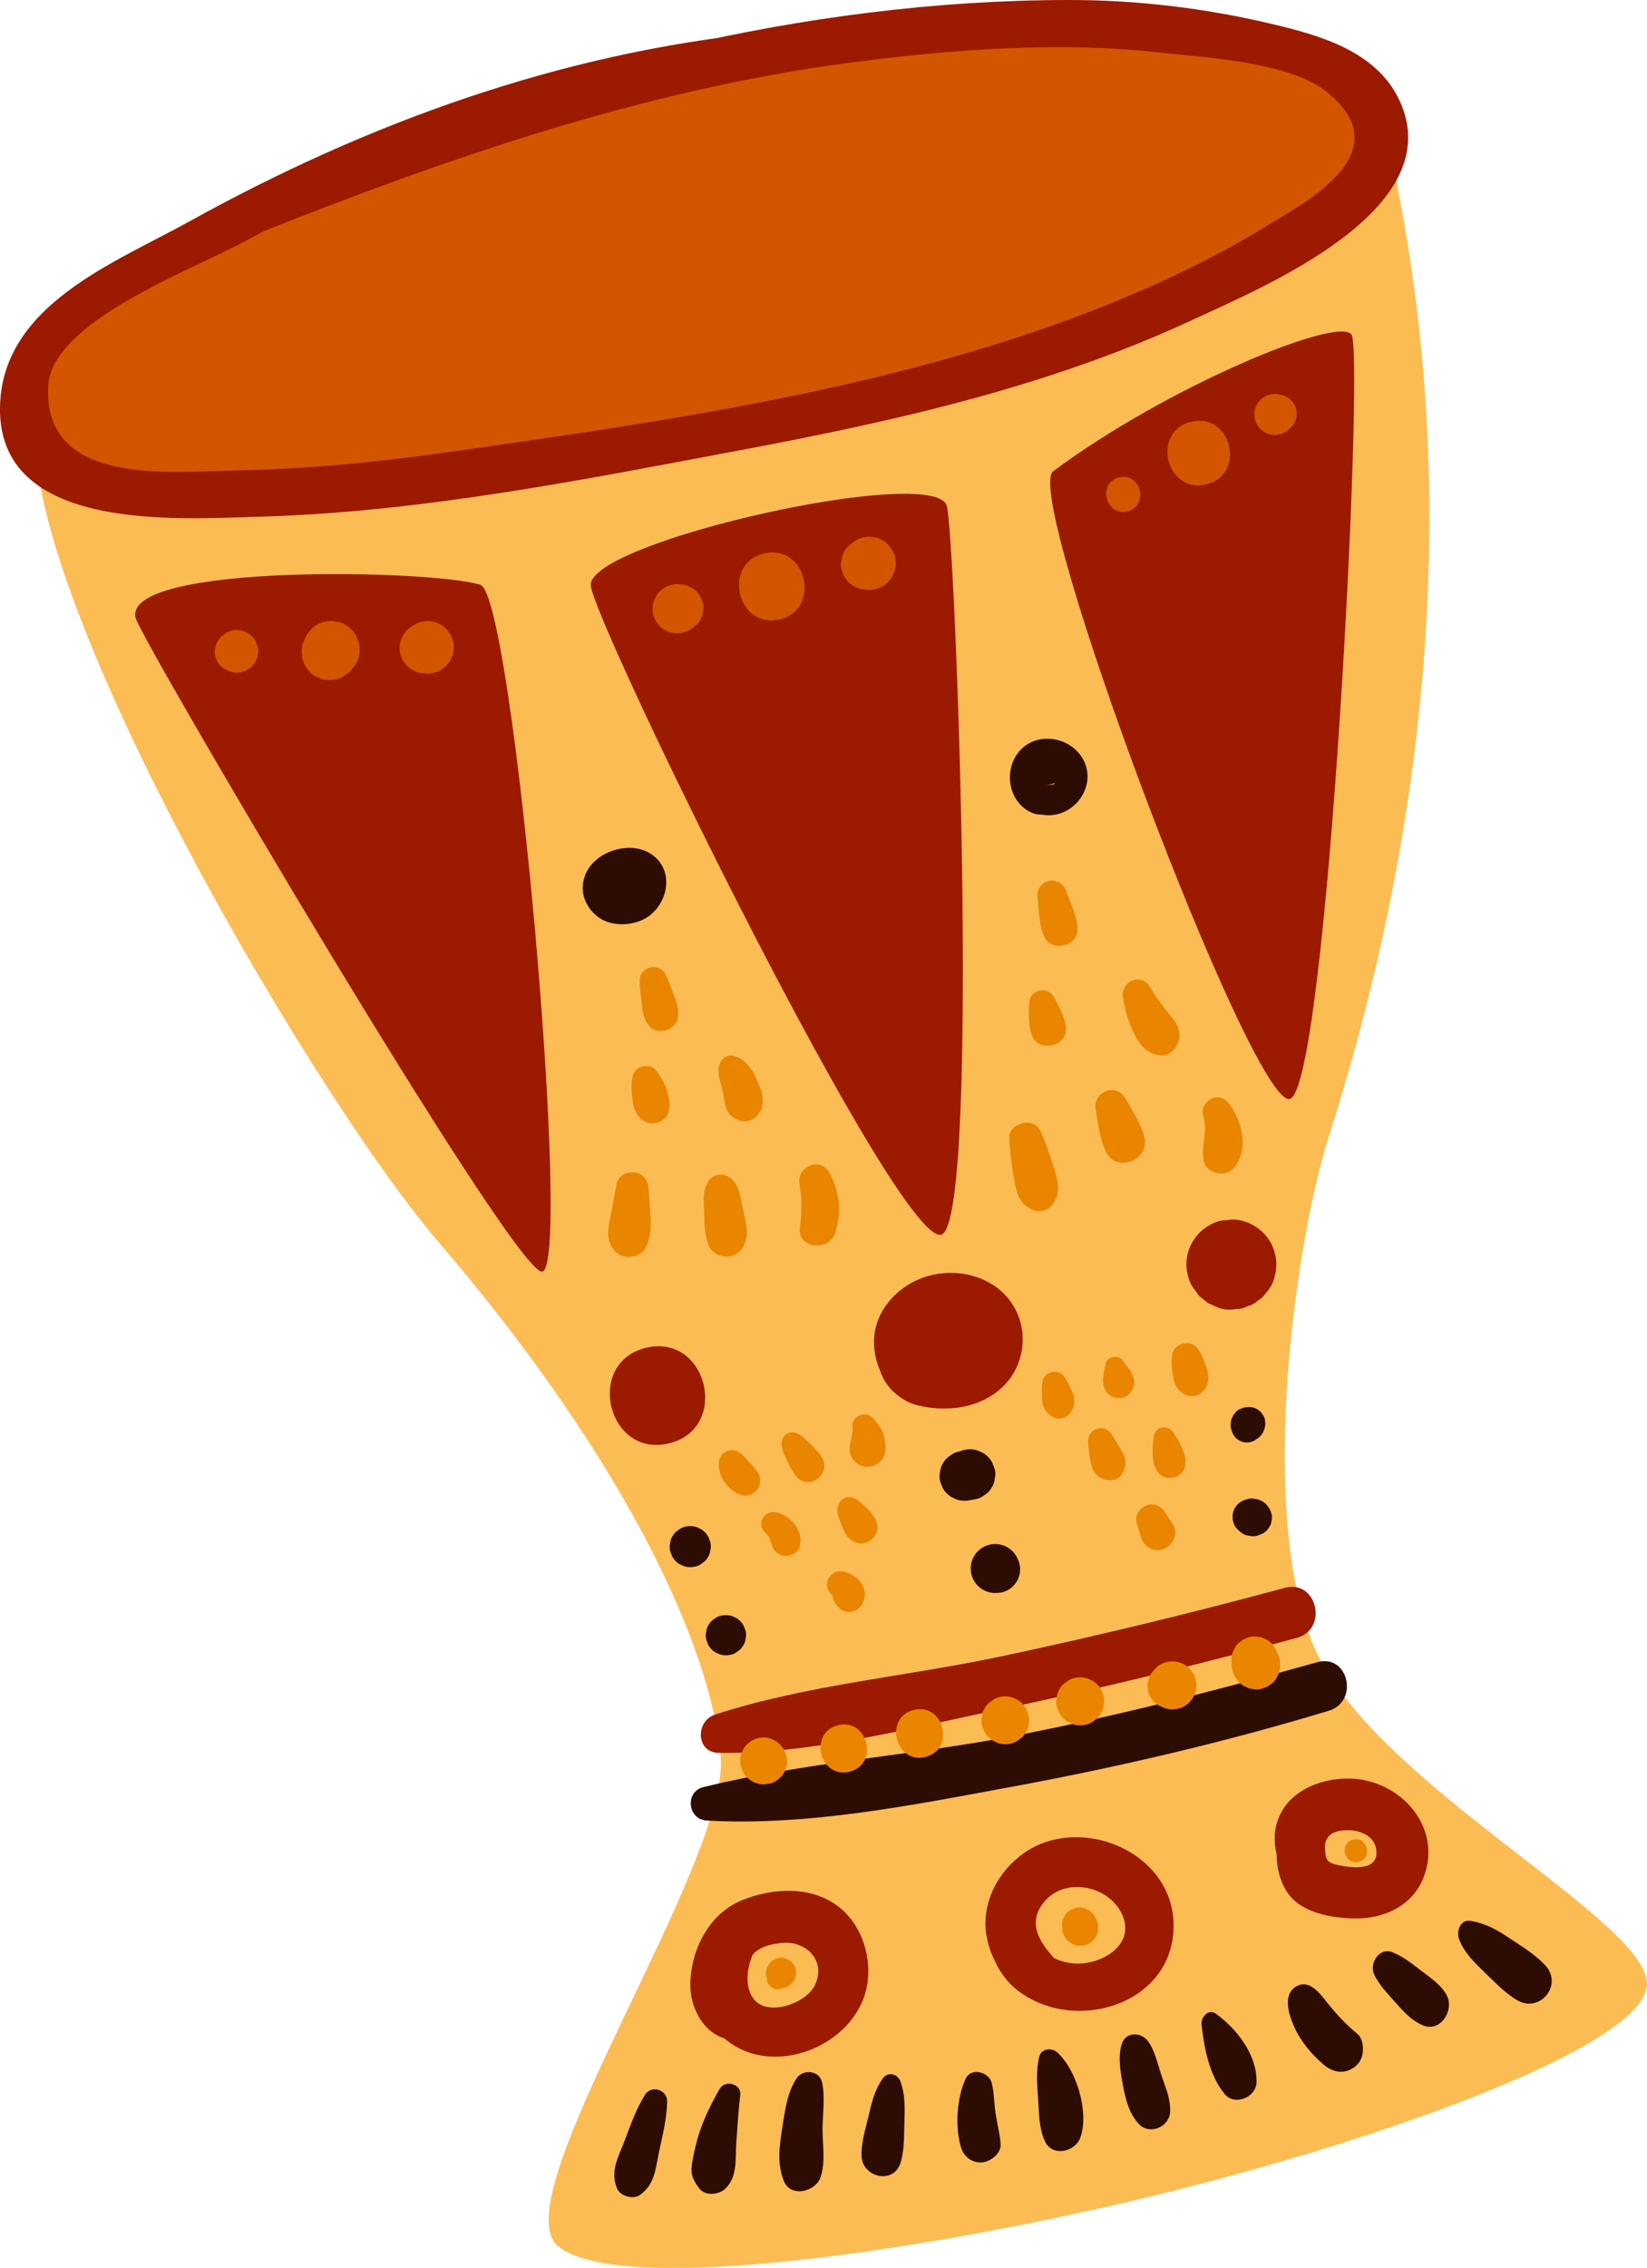 <?xml version="1.0" encoding="UTF-8"?> <svg xmlns="http://www.w3.org/2000/svg" id="Layer_2" data-name="Layer 2" viewBox="0 0 474.03 652.43"> <defs> <style> .cls-1 { fill: #fcbc54; } .cls-2 { fill: #d35500; } .cls-3 { fill: #9b1a00; } .cls-4 { fill: #2d0c03; } .cls-5 { fill: #ea8500; } </style> </defs> <g id="_Layer_" data-name="&amp;lt;Layer&amp;gt;"> <g> <path class="cls-1" d="M11.49,113.73C19.05,91.25,395.5,15.38,399.29,38.5c3.79,23.12,33.38,131.47-16.9,288.63-9.1,28.44-20.69,105.47-4.63,145.57,16.07,40.1,99.13,80.69,96.2,98.98-2.94,18.29-81.95,45.87-148.24,61.49-66.29,15.61-148.62,26.87-165.15,12.96-16.52-13.91,49.48-110.33,46.87-140.76-2.61-30.43-26.18-83.89-81.25-148.11C88.06,312.79-2.88,156.44,11.49,113.73Z"></path> <path class="cls-2" d="M7.63,127.25C-5.86,81.19,87.2,48.67,187.46,22.11c119.4-31.63,209.06-16.79,215.42,16.71,6.36,33.5-112.66,67.25-191.54,84.22-78.88,16.97-194.9,34.27-203.7,4.21Z"></path> <path class="cls-3" d="M219.96,9.33c-58.61,5.88-114.29,26.02-165.47,54.38C32.84,75.71,.48,87.8,0,117.17c-.59,35.95,50.91,32.15,74.37,31.49,46.88-1.3,93.51-10.66,139.47-19.29,44.07-8.27,88.32-18.27,129.18-37.25,20.39-9.47,74.23-31.65,59.86-63.03-6.61-14.44-23.14-18.98-37.21-22.29C346.6,2.31,327.14-.02,307.55,0c-38.24,.03-76.53,5.04-113.72,13.72-42.86,10.01-87.75,22.37-126.5,43.71-6.76,3.72-1.18,12.96,5.62,10.25,55.33-22.06,112.35-41.86,171.7-49.65,29.28-3.84,60.03-6.19,89.47-2.89,13.11,1.47,37,2.63,47.81,11.35,21.54,17.38-6.51,31.84-16.61,38.06-8.39,5.17-17.07,9.83-25.96,14.08-64.46,30.76-140.28,41.54-210.42,51.46-20.25,2.87-40.62,4.87-61.07,5.25-19.24,.36-55.45,4.59-54.01-24.26,.93-18.69,41.83-33.55,56.83-41.77,47.92-26.27,99.37-36.33,150.98-52.74,4.67-1.49,2.97-7.71-1.71-7.24h0Z"></path> <path class="cls-3" d="M39.03,177.76c-3.74-15.8,85.53-13.89,99.25-9.52,9.49,3.02,26.82,199.2,17.56,197.58-9.26-1.61-115.39-182.05-116.81-188.06Z"></path> <path class="cls-3" d="M303.12,135.59c32.35-24.15,82.03-44.78,85.85-39.34,3.82,5.44-6.95,217.34-17.76,219.9-10.81,2.56-77.21-173.75-68.09-180.56Z"></path> <path class="cls-3" d="M170.03,168.34c-.44-12.58,98.37-34.69,102.42-22.96,2.54,7.38,9.72,201.98-1.16,209.63-10.88,7.65-100.91-176.72-101.26-186.67Z"></path> <path class="cls-5" d="M177.47,340.52c-.47,2.59-.94,5.17-1.42,7.76-.54,2.93-1.62,6.07-.61,8.97,.76,2.19,2.2,3.91,4.62,4.27,2.12,.32,4.75-.54,5.8-2.59,2.5-4.85,1.06-11.53,.83-16.86-.1-2.34-1.51-4.42-3.94-4.79-2.1-.32-4.86,.89-5.29,3.23h0Z"></path> <path class="cls-5" d="M203.27,340.9c-1.07,2.55-.65,5.66-.6,8.38,.07,3.28,.12,6.13,1.38,9.22,.94,2.29,4.1,3.36,6.36,2.83,2.66-.63,4.01-2.84,4.42-5.37,.44-2.78-.45-5.57-1.04-8.28-.54-2.51-.85-5.49-2.39-7.6-2.32-3.18-6.57-2.88-8.13,.84h0Z"></path> <path class="cls-5" d="M230.12,340.64c.75,4.08,.64,8.43,.11,12.53-.77,6,8.24,6.99,10.08,1.69,2.08-5.97,1.38-12.01-1.6-17.52-2.55-4.72-9.52-1.76-8.59,3.3h0Z"></path> <path class="cls-5" d="M290.45,327.58c.23,3.78,.69,7.43,1.34,11.16,.73,4.22,1.34,7.7,5.72,9.47,1.53,.62,3.87,.06,4.96-1.17,3.16-3.58,2.12-6.9,.87-11.03-1.09-3.62-2.32-7.09-3.8-10.57-1.84-4.32-9.38-2.53-9.09,2.15h0Z"></path> <path class="cls-5" d="M315.36,319.18c.7,4.02,1.17,8.66,3.04,12.32,3.09,6.04,12.44,2.26,11-4.23-.88-3.95-3.55-7.88-5.55-11.36-2.64-4.6-9.37-1.79-8.49,3.26h0Z"></path> <path class="cls-5" d="M346.28,320.82c1.43,4.48-.55,8.4,.09,12.86,.54,3.78,6.01,5.25,8.52,2.53,4.68-5.05,2.75-13.22-.88-18.37-1.2-1.7-3.08-2.69-5.15-1.86-1.8,.72-3.22,2.82-2.58,4.83h0Z"></path> <path class="cls-5" d="M182.19,309.37c-.7,2.53-.4,5.26-.04,7.82,.47,3.26,2.94,6.73,6.71,5.84,6.99-1.65,2.97-11.74-.16-15.2-1.93-2.13-5.74-1.23-6.51,1.54h0Z"></path> <path class="cls-5" d="M207.06,306.19c-.88,2.55,.38,5.18,.94,7.67,.68,3.05,.46,6.35,3.68,8.03,1.95,1.01,4.26,.94,5.92-.62,3.37-3.17,1.7-7.52,.03-11.11-1.44-3.1-3.46-5.95-7.02-6.5-1.58-.24-3.07,1.15-3.54,2.52h0Z"></path> <path class="cls-5" d="M184.13,281.93c-.06,2.13,.32,4.29,.54,6.41,.28,2.63,.39,4.56,2.11,6.72,2.2,2.77,7.5,1.51,8.23-1.95,.57-2.71-.2-4.48-1.13-6.96-.75-1.99-1.38-4.1-2.39-5.97-1.83-3.4-7.25-2.13-7.37,1.74h0Z"></path> <path class="cls-5" d="M296.21,288.45c-.1,3.16-.32,6.91,.98,9.81,2.04,4.54,9.83,2.7,9.62-2.28-.14-3.17-2.01-6.43-3.52-9.21-1.77-3.27-6.96-2.04-7.08,1.67h0Z"></path> <path class="cls-5" d="M323.2,286.9c.53,3.31,1.34,6.34,2.73,9.41,1.7,3.74,3.57,6.75,7.95,7.29,3.03,.37,5.24-2.49,5.55-5.16,.41-3.58-2.26-5.74-4.23-8.34-1.51-1.98-2.97-4.03-4.22-6.19-2.44-4.24-8.52-1.63-7.78,2.99h0Z"></path> <path class="cls-5" d="M298.6,258.46c.45,3.57,.41,7.82,1.97,11.08,2.14,4.49,9.67,2.71,9.57-2.26-.07-3.62-2.01-7.39-3.2-10.78-1.84-5.21-9.03-3.53-8.33,1.97h0Z"></path> <path class="cls-4" d="M203.38,523.73c29.02,1.65,59.31-4.44,87.73-9.69,30.78-5.69,61.38-12.82,91.35-21.9,8.77-2.66,5.64-16.46-3.3-13.96-29.04,8.13-58.14,15.61-87.78,21.29-29.41,5.63-59.91,7.51-88.94,14.65-5.36,1.32-4.56,9.3,.94,9.61h0Z"></path> <path class="cls-4" d="M185.64,602.64c-2.57,4.16-4.13,8.63-5.86,13.19-1.81,4.77-4.23,8.7-2.2,13.71,.91,2.25,4.61,3.29,6.58,1.92,4.4-3.07,4.48-7.63,5.56-12.6,1.03-4.77,2.18-9.39,2.29-14.29,.07-3.41-4.54-4.88-6.36-1.93h0Z"></path> <path class="cls-4" d="M207.17,600.88c-2.48,4.26-4.79,8.99-6.22,13.72-.71,2.35-1.22,4.77-1.67,7.19-.62,3.37-.1,4.97,1.92,7.71,1.71,2.32,5.62,1.94,7.5,.18,3.67-3.45,2.88-8.56,3.21-13.23,.32-4.61,.61-9.17,1.15-13.77,.37-3.21-4.35-4.43-5.89-1.79h0Z"></path> <path class="cls-4" d="M229.24,597.94c-2.69,4.07-3.34,9.4-4.08,14.15-.82,5.26-1.57,10.3,.44,15.33,1.96,4.9,9.12,3.16,10.57-1.09,1.48-4.34,.55-9.29,.58-13.82,.02-4.43,.76-9.02-.12-13.38-.72-3.56-5.53-4.02-7.39-1.2h0Z"></path> <path class="cls-4" d="M254.04,597.98c-2.22,3.15-3.12,6.69-3.97,10.4-.86,3.77-2.22,7.9-2.11,11.78,.17,6.31,9.36,8.44,11.28,1.9,1.11-3.8,.94-8.01,1.07-11.96,.12-3.86,.21-7.64-1.15-11.3-.84-2.27-3.61-2.94-5.11-.83h0Z"></path> <path class="cls-4" d="M277.94,598c-2.59,5.54-3.09,13.76-1.38,19.67,.8,2.75,3.27,4.71,6.2,4.38,2.54-.29,5.51-2.6,5.23-5.5-.29-3.03-1.08-5.93-1.5-8.94-.39-2.8-.35-5.65-1.06-8.4-.8-3.12-5.9-4.61-7.48-1.21h0Z"></path> <path class="cls-4" d="M299.1,591.7c-.92,3.8-.63,7.84-.34,11.72,.31,4.25,.19,8.66,1.98,12.56,2.12,4.62,8.68,3.13,10.2-1.05,2.59-7.15-1.03-19.39-6.61-24.47-1.61-1.46-4.64-1.19-5.22,1.23h0Z"></path> <path class="cls-4" d="M322.84,588.08c-1.13,3.65-.36,7.95,.33,11.64,.75,4.07,1.69,8.07,4.52,11.22,3.08,3.43,8.92,.99,9.1-3.45,.15-3.71-1.33-6.95-2.5-10.4-1.09-3.19-1.84-7.06-3.82-9.8-1.99-2.76-6.47-2.93-7.62,.78h0Z"></path> <path class="cls-4" d="M345.84,582.39c.69,6.74,2.22,14.63,6.63,20.01,2.93,3.57,9.15,.92,9.19-3.48,.07-7.88-5.58-15.13-11.63-19.56-2.21-1.62-4.41,.89-4.2,3.03h0Z"></path> <path class="cls-4" d="M373.25,571.36c-4.25,2.35-2.32,8.14-.82,11.56,1.91,4.34,5.01,8.03,8.6,11.08,2.25,1.91,5.14,2.72,7.89,1.23,1.56-.85,2.68-2.1,3.12-3.83,.52-2.08,.29-4.95-1.52-6.43-3.22-2.64-6.04-5.7-8.62-8.96-1.92-2.42-5-6.66-8.64-4.64h0Z"></path> <path class="cls-4" d="M395.56,568.14c1.43,2.95,3.79,5.34,5.94,7.78,2.41,2.73,4.63,5.26,8.03,6.72,5.05,2.16,9.04-4.31,6.92-8.51-1.57-3.11-4.86-5.23-7.57-7.32-2.58-2-5.01-3.91-8.05-5.16-3.9-1.6-6.85,3.25-5.28,6.49h0Z"></path> <path class="cls-4" d="M419.97,557.93c1.53,3.89,4.3,6.56,7.26,9.41,2.95,2.84,6.03,6.14,9.6,8.16,6.37,3.62,13.01-4.4,8.06-9.95-2.87-3.21-7-5.67-10.57-8.06-3.61-2.41-6.76-4.18-11.08-4.89-3.05-.5-4.14,3.14-3.28,5.32h0Z"></path> <path class="cls-3" d="M274.47,375.43c-5.52-3.01-11.47-3.08-16.16,1.66-5.53,5.59-7.85,14.54-2.93,21.28,4.23,5.79,11.7,7.2,18.51,6.76,8.52-.55,16.58-5.21,19.44-13.65,2.76-8.15-.17-17.05-7.45-21.78-5.52-3.59-12.58-4.41-18.86-2.59-8.25,2.4-15.3,9.66-15.47,18.62-.17,8.95,6.39,19.64,16.54,18.84,5.19-.41,9.67-2.04,12.55-6.7,2.69-4.35,2.72-9.72,.37-14.22-.19-.38-.39-.75-.62-1.11-3.23-4.68-3.07-4.08,.46,1.8,.68,3.11-.3,6.83-2.67,9.05-.99,.98-2.17,1.61-3.54,1.89,1.26-.26,1.21-.3-.16-.12-1.35,.08-1.43,.12-.22,.13-1.42-.02-2.71-.42-3.9-1.2-5.63-3.57-5.92-13.57,.9-15.76-2.6,.83,2.43,.21-.58,.18-.71,.02-1.41,.02-2.12,.01,1.85,.48,2.13,.51,.83,.09,1.84,1.14,3.69,2.28,5.53,3.42,1.69,3.58,2.15,4.41,1.39,2.51-.19-.5-.34-1.01-.46-1.53,.16,.76,.14,1.5-.06,2.25,.31-.98,.28-.91-.09,.19-.96,.91-1.92,1.83-2.89,2.74,.21-.13,.42-.26,.62-.38-1.27,.3-2.54,.6-3.82,.9,.27,0,.54,.02,.81,.03,6.92,.23,10.5-9.78,4.04-13.3h0Z"></path> <path class="cls-3" d="M366.76,367.67s.01-.07,.02-.11c.67-2.23,.75-4.49,.22-6.76-.54-2.27-1.62-4.25-3.22-5.95-1.57-1.63-3.43-2.78-5.59-3.45-1.66-.58-3.34-.71-5.03-.39-1.76,.02-3.42,.49-4.97,1.41-1.99,1.1-3.59,2.62-4.79,4.55-1.19,1.94-1.83,4.05-1.92,6.32-.07,2.37,.46,4.6,1.58,6.69,.02,.03,.05,.07,.07,.1,.66,.9,1.32,1.8,1.97,2.7,.85,.69,1.71,1.38,2.56,2.07,1,.45,2,.91,3,1.36,1.66,.58,3.33,.7,5.02,.38,1.18,.04,2.29-.23,3.33-.79,1.13-.27,2.12-.81,2.96-1.6,.99-.55,1.79-1.31,2.39-2.27,1.16-1.21,1.96-2.64,2.4-4.28h0Z"></path> <path class="cls-3" d="M192.49,415.24c17.7-4.19,11.22-31.71-6.51-27.51-17.7,4.19-11.22,31.71,6.51,27.51h0Z"></path> <path class="cls-2" d="M224.38,178.18c12.2-2.89,7.73-21.85-4.48-18.96-12.2,2.89-7.73,21.85,4.48,18.96h0Z"></path> <path class="cls-2" d="M198.31,181.36c.22-.15,.44-.31,.65-.46,.47-.35,.95-.69,1.42-1.04,.67-.6,1.15-1.31,1.45-2.14,.31-.51,.48-1.06,.5-1.66,.23-.88,.22-1.78-.03-2.67-.22-.57-.43-1.13-.65-1.7-.35-.47-.69-.95-1.04-1.42-.6-.67-1.31-1.15-2.14-1.45-.77-.43-1.62-.65-2.52-.65-.26-.04-.53-.08-.79-.12-1.3-.04-2.52,.25-3.66,.87-1.09,.6-1.96,1.43-2.62,2.49-.25,.55-.5,1.1-.75,1.65-.37,1.22-.41,2.46-.12,3.7,.19,.96,.6,1.8,1.22,2.51,.48,.79,1.13,1.42,1.95,1.88,1.06,.65,2.22,1,3.46,1.05,1.3,.04,2.52-.25,3.66-.87h0Z"></path> <path class="cls-2" d="M249.1,169.59c.26,.04,.53,.08,.79,.12,1.4,.04,2.72-.27,3.96-.94,1.18-.65,2.12-1.55,2.83-2.69,.27-.59,.54-1.19,.81-1.78,.4-1.32,.44-2.65,.13-4-.2-1.03-.64-1.94-1.32-2.71-.52-.85-1.22-1.53-2.1-2.03-1.15-.7-2.39-1.08-3.74-1.14-1.4-.04-2.72,.27-3.96,.94-.22,.15-.44,.31-.65,.46-.51,.37-1.02,.75-1.54,1.12-.73,.65-1.25,1.42-1.57,2.31-.34,.55-.52,1.15-.55,1.79-.25,.96-.23,1.92,.04,2.9,.23,.61,.47,1.23,.7,1.84,.37,.51,.75,1.02,1.12,1.54,.65,.73,1.42,1.25,2.31,1.57,.84,.47,1.75,.7,2.73,.7h0Z"></path> <path class="cls-2" d="M347.15,139.36c11.62-2.75,7.37-20.82-4.27-18.06-11.62,2.75-7.37,20.82,4.27,18.06h0Z"></path> <path class="cls-2" d="M324.46,147.13c6.31-1.49,4-11.3-2.32-9.81-6.31,1.49-4,11.3,2.32,9.81h0Z"></path> <path class="cls-2" d="M370.99,123.5c.17-.16,.35-.32,.52-.49,1.41-1.32,2-3.38,1.56-5.25-.44-1.87-1.89-3.44-3.74-3.99-.23-.07-.45-.13-.68-.2-2.03-.6-4.26-.1-5.8,1.37-1.51,1.44-2.15,3.61-1.67,5.64,.48,2.03,2.03,3.68,4.02,4.29,2.03,.62,4.26,.07,5.8-1.37h0Z"></path> <path class="cls-2" d="M96.51,195.44c.08-.01,.15-.03,.23-.04,1.44-.25,1.92-.67,2.92-1.4,.24-.17,.68-.42,.93-.71,.14-.16,.27-.33,.4-.49,1.03-.99,1.76-2.18,2.19-3.54,.43-1.42,.47-2.85,.14-4.29-.26-.69-.53-1.37-.79-2.06-.7-1.26-1.66-2.28-2.89-3.04-.91-.61-1.89-.96-2.96-1.04-1.07-.27-2.15-.26-3.24,.04-1.44,.35-2.7,1.03-3.77,2.04-1.03,.99-1.76,2.18-2.19,3.54-.09,.19-.18,.38-.26,.58-.02,.04-.03,.08-.04,.12-.36,1.04-.44,2.09-.24,3.15-.03,.38,0,.75,.11,1.1,.02,.08,.05,.16,.07,.24,.21,1.05,.66,1.98,1.35,2.77,.53,.87,1.24,1.56,2.15,2.07,.61,.27,1.21,.55,1.82,.82,1.35,.41,2.7,.45,4.07,.13h0Z"></path> <path class="cls-2" d="M64.54,192.4c.08,.05,.17,.09,.26,.14,.27,.15,.51,.24,.81,.38,.7,.39,1.46,.59,2.28,.59,.58,.04,1.15-.02,1.7-.18,.83-.16,1.56-.52,2.18-1.06,.68-.42,1.23-.98,1.63-1.69,.45-.68,.71-1.42,.78-2.21,.21-.8,.2-1.61-.03-2.42-.2-.51-.39-1.02-.59-1.54-.52-.94-1.24-1.7-2.16-2.27-.48-.22-.95-.43-1.43-.65-1.06-.32-2.13-.35-3.21-.1-.56,.11-1.09,.31-1.6,.6-.43,.31-.86,.63-1.28,.94-.4,.35-.73,.85-1.05,1.31-.06,.08-.11,.16-.17,.24-.43,.64-.67,1.33-.73,2.08-.19,.75-.18,1.51,.03,2.27,.18,.48,.37,.96,.55,1.44,.49,.89,1.17,1.6,2.02,2.13h0Z"></path> <path class="cls-2" d="M122.02,193.69c.26,.02,.53,.04,.79,.07,1.38,.04,2.68-.27,3.9-.92,1.16-.64,2.09-1.53,2.79-2.65,.27-.59,.53-1.17,.8-1.76,.39-1.3,.43-2.62,.13-3.94-.2-1.02-.63-1.91-1.3-2.68-.51-.84-1.2-1.51-2.08-2-1.13-.69-2.36-1.07-3.69-1.12-1.38-.04-2.68,.27-3.9,.92-.23,.14-.45,.28-.68,.41-.51,.37-1.02,.74-1.52,1.12-.72,.64-1.24,1.41-1.56,2.3-.34,.55-.52,1.14-.54,1.78-.24,.95-.23,1.91,.04,2.88,.23,.61,.47,1.22,.7,1.83,.37,.51,.74,1.02,1.12,1.52,.64,.72,1.41,1.24,2.3,1.56,.83,.46,1.74,.7,2.71,.7h0Z"></path> <path class="cls-3" d="M206.89,504.27c26.98,.32,54.77-7.08,81.07-12.53,28.64-5.93,57.05-12.89,85.28-20.55,9.17-2.49,5.81-16.89-3.41-14.4-27.06,7.3-54.29,13.91-81.72,19.73-27.09,5.75-55.99,8.17-82.3,16.73-5.69,1.85-5.59,10.94,1.08,11.02h0Z"></path> <path class="cls-3" d="M219.9,549.05c-16.31,1.95-23.62,27.66-10.74,37.91,14.32,11.4,38.52,.71,40.58-17.04,.95-8.17-2.24-17.09-9.11-21.94-7.76-5.48-18.36-4.77-26.84-1.42-9.37,3.71-14.65,13.61-15.09,23.47-.43,9.42,6.31,19.1,16.6,16.42,4.22-1.1,5.61-7.24,1.54-9.54-4.61-2.61-3.6-7.64-1.88-11.88,1.8-4.43,5.51-5.6,10.03-6.08,7.04-.75,13,5.18,9.47,12.3-2.62,5.29-14.32,9.34-17.97,3.2-3.8-6.4,1.1-16.53,6.11-20.44,2.56-1.99-.17-5.27-2.69-4.97h0Z"></path> <path class="cls-3" d="M305.81,536.54c-8.74,.61-17.36,4.01-20.33,13.09-2.8,8.56,.86,18.23,8,23.42,16.8,12.22,45.01,3.07,44.28-19.91-.65-20.57-26.83-31.27-42.92-20.14-7.57,5.24-12.42,14.39-10.94,23.69,1.4,8.75,7.46,16.74,16.62,17.66,5,.5,7.55-6.13,4.29-9.52-4.88-5.08-9.94-11.24-4.03-17.98,5.79-6.6,17.24-4.56,21.56,2.71,5.97,10.05-6.72,16.99-15.31,15-5.03-1.17-9.24-3.99-9.99-9.39-.84-6.07,3.24-11.73,9.37-12.55,3.41-.46,2.87-6.32-.6-6.08h0Z"></path> <path class="cls-3" d="M388.48,516.65c-16.92-8.35-26.12,14.84-18.15,27.49,3.92,6.22,13.16,7.73,19.96,7.76,8.17,.03,16.17-3.68,19.34-11.58,5.86-14.59-6.58-28.39-21.17-28.67-7.43-.14-15.86,2.78-19.62,9.59-3.82,6.92-1.69,14.97,2.93,20.86,3.11,3.97,8.95,.67,9.36-3.55,.46-4.76-1.67-10.59,4.29-11.81,4.16-.85,10.09,.5,10.7,5.47,.78,6.37-7.47,5.11-11.45,4.23-2.95-.65-3.2-1.77-3.31-4.92-.1-2.94,1.08-6.74,4.58-6.52,4.3,.27,6.66-6.31,2.54-8.35h0Z"></path> <path class="cls-5" d="M315.45,552.07c-.11-.24-.22-.49-.32-.73-.26-.35-.52-.7-.77-1.06-.44-.5-.97-.86-1.59-1.08-.38-.23-.79-.36-1.23-.37-.66-.17-1.32-.16-1.99,.02-.42,.16-.84,.32-1.26,.48-.35,.26-.7,.51-1.06,.77-.5,.44-.86,.98-1.08,1.59-.32,.58-.48,1.2-.48,1.88,.01,.27,.02,.53,.04,.8-.03,.95,.18,1.85,.64,2.69,.44,.8,1.05,1.44,1.83,1.93,.4,.18,.81,.37,1.21,.55,.9,.27,1.8,.3,2.72,.09,.7-.14,1.32-.44,1.85-.9,.58-.35,1.04-.83,1.38-1.43,.48-.78,.74-1.63,.77-2.54,.03-.95-.18-1.85-.64-2.69h0Z"></path> <path class="cls-5" d="M225.27,571.91c.1-.06,.19-.12,.29-.18-.27,.1-.54,.21-.81,.31,.03,0,.06-.02,.09-.03-.58-.02-1.16-.04-1.74-.06,.5,.22,1.42,.19,1.93,.07,.37-.09,.82-.32,1.21-.47-.66,.16-1.31,.31-1.97,.47,.02,0,.04,0,.06,0-.33-.06-.67-.11-1-.17,1.42,.53,3.23,.04,4.3-1,1.22-1.18,1.76-2.71,1.38-4.39-.5-2.23-2.88-3.68-5.1-3.15-1.66,.4-2.82,1.6-3.31,3.2-.23,.74-.21,1.56-.05,2.32,.14,.68,.58,1.49,1.09,1.97-.2-.27-.4-.55-.6-.82,.01,.02,.02,.04,.04,.05-.16-.66-.31-1.31-.47-1.97,.04,.42,.04,.92,.12,1.29,.12,.52,.5,1.35,.92,1.7-.28-.51-.55-1.02-.83-1.53,0,.03,0,.06,.02,.09-.03-.29-.06-.58-.09-.87-.01,.11-.02,.22-.03,.34-.11,1.07,.57,2.19,1.46,2.73,.89,.55,2.18,.66,3.1,.08h0Z"></path> <path class="cls-5" d="M390.99,535.64c4.15-.98,2.63-7.43-1.52-6.44-4.15,.98-2.63,7.43,1.52,6.44h0Z"></path> <path class="cls-5" d="M223.11,500.79c-.21-.15-.95-.44-.76-.35-.5-.23-.49-.25-.76-.34-1-.35-2.32-.34-3.34-.1-.99,.23-2.36,.88-3.05,1.67,.45-.33,.9-.66,1.35-.99-.02,0-.03,.01-.05,.02-.47,.34-.93,.68-1.4,1.03-.66,.59-1.14,1.29-1.43,2.11-.31,.5-.47,1.05-.5,1.64-.22,.87-.21,1.76,.03,2.64,.1,.29,.21,.58,.33,.86,.24,.86,.69,1.61,1.35,2.24,.77,.8,1.84,1.48,2.91,1.79,.58,.17,1.15,.3,1.77,.31,.01,0,.03,0,.04,0,.14,0,1.66-.15,1.8-.18,.6-.11,1.22-.31,1.72-.67,1.01-.56,1.82-1.33,2.43-2.31,.6-.98,.93-2.05,.98-3.21,.04-1.2-.23-2.34-.8-3.4-.56-1.01-1.33-1.82-2.31-2.43-.02,0-.03-.01-.04-.02,.44,.35,.87,.71,1.31,1.06-.01-.01-.02-.02-.03-.03,.34,.46,.68,.92,1.01,1.38-.01-.02-.02-.04-.03-.06,.21,.56,.43,1.11,.64,1.67,0-.02-.01-.04-.01-.07,.06,.6,.12,1.19,.18,1.79-.17-1.91,0-1.33-.5-2.65-.14-.59-.42-1.1-.83-1.54-.14-.27-.32-.51-.53-.72-.44-.36-.89-.72-1.33-1.08-.52-.24-1.04-.47-1.56-.71-.86-.3-1.73-.37-2.61-.2-.31-.01-.61,.02-.91,.09,2.05,.61,4.1,1.22,6.15,1.83-.01-.01-.02-.02-.03-.03l.98,1.34s-.03-.04-.03-.06c.2,.53,.41,1.06,.61,1.59,0-.01,0-.03,0-.04,.06,.56,.11,1.12,.17,1.68,0-.01,0-.03,0-.04-.09,.53-.18,1.07-.27,1.6,0-.01,0-.03,.01-.04-.22,.48-.44,.97-.66,1.45,0-.01,.01-.02,.02-.04-.33,.41-.66,.82-1,1.23,0,0,0,0,.01-.01,.78-.75,1.32-1.64,1.65-2.67,.28-.79,.34-1.59,.18-2.4-.01-.84-.23-1.63-.67-2.37-.53-.95-1.25-1.71-2.17-2.29h0Z"></path> <path class="cls-5" d="M244.44,509.7c8.63-2.04,5.47-15.45-3.17-13.41-8.63,2.04-5.47,15.45,3.17,13.41h0Z"></path> <path class="cls-5" d="M263.31,497.84c-.17,.35-.34,.71-.5,1.06-.17,.37-.28,.7-.18,1.11,.08,.35,.34,.73,.66,.91,.33,.19,.73,.29,1.11,.18,.12-.05,.25-.09,.37-.14,.23-.13,.41-.3,.54-.52,.24-.31,.48-.62,.72-.92,.24-.3,.28-.85,.2-1.21-.09-.38-.37-.8-.72-.99-.36-.2-.8-.31-1.21-.2-.38,.11-.81,.34-.99,.72h0Z"></path> <path class="cls-5" d="M266.28,505.46c8.72-2.06,5.53-15.62-3.21-13.56-8.72,2.06-5.53,15.62,3.21,13.56h0Z"></path> <path class="cls-5" d="M290.92,501.59c.93-.18,1.75-.58,2.44-1.19,.77-.47,1.38-1.1,1.83-1.89,.51-.76,.8-1.59,.87-2.48,.23-.9,.22-1.8-.03-2.72-.22-.57-.44-1.15-.66-1.72-.59-1.06-1.39-1.91-2.42-2.55-.53-.24-1.07-.48-1.6-.73-1.19-.36-2.39-.4-3.6-.11-.93,.18-1.74,.58-2.44,1.19-.77,.47-1.38,1.1-1.83,1.89-.51,.76-.8,1.59-.87,2.48-.23,.9-.22,1.8,.03,2.72,.22,.58,.44,1.15,.66,1.72,.59,1.06,1.39,1.91,2.42,2.55,.53,.24,1.07,.48,1.6,.73,1.19,.36,2.39,.4,3.6,.11h0Z"></path> <path class="cls-5" d="M312.49,496.16c.93-.18,1.75-.58,2.45-1.19,.77-.47,1.38-1.1,1.84-1.9,.51-.76,.8-1.6,.88-2.49,.23-.9,.22-1.81-.03-2.73-.22-.58-.44-1.15-.66-1.73-.59-1.06-1.4-1.92-2.43-2.56-.54-.24-1.07-.49-1.61-.73-1.19-.36-2.4-.4-3.61-.12-.93,.18-1.75,.58-2.46,1.19-.77,.47-1.38,1.1-1.84,1.9-.51,.76-.8,1.6-.88,2.49-.23,.9-.22,1.81,.03,2.73,.22,.58,.44,1.15,.66,1.73,.59,1.06,1.4,1.92,2.43,2.56,.54,.24,1.07,.49,1.61,.73,1.19,.36,2.4,.4,3.61,.12h0Z"></path> <path class="cls-5" d="M334.84,491.19c.17,.08,.33,.15,.5,.23-.98-.61-1.97-1.22-2.95-1.82,0,0,.02,.01,.02,.02,.61,.68,1.33,1.17,2.17,1.47,.52,.32,1.08,.49,1.68,.51,.31,.12,.62,.17,.94,.14,1.27,.04,2.46-.24,3.57-.84,1.06-.59,1.92-1.4,2.56-2.43,.24-.54,.49-1.07,.73-1.61,.36-1.19,.4-2.39,.11-3.61-.18-.93-.58-1.75-1.19-2.45-.47-.77-1.1-1.38-1.9-1.83-1.04-.63-2.16-.98-3.37-1.03-1.27-.04-2.46,.24-3.57,.85-1.01,.42-1.44,1.01-2.05,1.76-.43,.42-.74,.91-.92,1.49-.13,.27-.26,.55-.38,.83,.61-.98,1.22-1.97,1.82-2.95-.12,.14-.23,.28-.35,.43-.81,.78-1.39,1.71-1.72,2.79-.34,1.11-.37,2.24-.11,3.37,.27,1.13,.81,2.12,1.61,2.97,.78,.81,1.71,1.38,2.79,1.72h0Z"></path> <path class="cls-5" d="M368.44,479.39c0-.76,0-1.43-.18-2.23-.16-.71-.48-1.37-.78-2.04-.13-.28-.25-.56-.38-.84-.34-.47-.69-.94-1.04-1.41-.59-.67-1.31-1.15-2.13-1.45-.51-.31-1.06-.48-1.65-.5-.88-.23-1.77-.22-2.67,.03-.56,.22-1.13,.43-1.69,.65-.47,.35-.94,.69-1.41,1.03-.67,.6-1.15,1.31-1.45,2.13-.43,.77-.65,1.61-.65,2.52,.01,.31,.03,.61,.04,.92,.03,.73,.05,1.46,.22,2.17,.2,.8,.49,1.4,.84,2.07,.35,.48,.7,.96,1.05,1.44,.61,.68,1.33,1.17,2.17,1.47,.52,.32,1.08,.49,1.68,.51,.9,.23,1.8,.22,2.72-.03,.57-.22,1.15-.44,1.73-.66,.48-.35,.96-.7,1.44-1.05,.68-.61,1.17-1.33,1.47-2.17,.44-.79,.66-1.64,.66-2.56h0Z"></path> <path class="cls-5" d="M206.86,420.82c-.17,3.71,2.16,7.14,5.36,8.82,1.93,1.01,4.2,.77,5.62-.98,1.38-1.7,1.25-4.06-.2-5.7-.16-.18-.31-.39-.48-.56,.25,.26,.35,.48,.05,.06-.5-.7-1.01-1.32-1.62-1.92-.74-.72-1.37-1.53-2.14-2.22-1.17-1.04-2.6-1.48-4.13-.9-1.41,.54-2.39,1.87-2.46,3.4h0Z"></path> <path class="cls-5" d="M224.95,415.87c.19,1.66,1.03,3.11,1.72,4.6,.76,1.62,1.49,3.11,2.69,4.46,3.49,3.91,9.82-.83,7.35-5.37-.86-1.57-2.06-2.76-3.32-4-1.16-1.15-2.23-2.38-3.71-3.1-2.6-1.27-5.04,.62-4.73,3.41h0Z"></path> <path class="cls-5" d="M245.35,410.13c.05,.55,.1,1.11,.05,1.66,.06-.67-.1,.44-.12,.55-.14,.67-.29,1.41-.37,2.08-.07,.58-.06,.6,.02,.05-.06,.29-.13,.58-.22,.86-.82,2.99,1,6.05,4.1,6.58,2.99,.5,5.96-1.75,6.03-4.87,.04-1.9-.14-3.86-1.01-5.57-.13-.26-.27-.49-.44-.73,0,0-.98-1.38-.51-.71-.52-.74-1.04-1.46-1.66-2.12-.92-1-2.45-1.3-3.69-.8-1.12,.45-2.32,1.7-2.2,3.03h0Z"></path> <path class="cls-5" d="M220.05,440.75c.38,.33,.67,.75,1.04,1.09,.39,.35-.22-.46,.02,0,.14,.25,.28,.49,.42,.74,.24,.47,0,.22-.03-.09,.03,.21,.1,.46,.16,.66,.14,.37,.28,.73,.42,1.1-.17-.51-.21-.6-.11-.28,.17,.52,.36,1.04,.61,1.53,.75,1.47,2.48,2.27,4.07,2.11,1.49-.15,3.32-1.29,3.59-2.9,.46-2.67-.19-4.8-2.01-6.81-1.24-1.37-2.87-2.42-4.68-2.81-1.51-.33-3.08,.11-3.93,1.48-.75,1.22-.7,3.18,.44,4.18h0Z"></path> <path class="cls-5" d="M241.02,433.95c-.15,1.39,.44,2.68,.88,3.96,.57,1.64,1.23,3.43,2.52,4.66,1.46,1.4,3.85,1.99,5.68,.88,1.63-.99,3.05-3.25,2.32-5.22-.44-1.19-.97-2.14-1.76-3.13-.42-.53-.86-.99-1.35-1.44-1.19-1.1-2.32-2.32-3.91-2.82-2.21-.69-4.14,.98-4.38,3.12h0Z"></path> <path class="cls-5" d="M239.83,459.16c.56,.38-.55-.48-.19-.16,.12,.11,.44,.54,.03-.02-.43-.59-.07-.03,.02,.12,.37,.63-.24-.89-.16-.39,.05,.32,.12,.66,.2,.97,.11,.45,.32,.95,.54,1.36-.42-.78,1.81,2.72,.37,.49,.83,1.27,2.01,2.15,3.58,2.21,1.54,.06,2.95-.74,3.78-2.02,1.55-2.4,1.04-5.36-.95-7.33-1.41-1.39-3.09-2.13-5.05-2.35-1.62-.18-3.42,1.17-3.82,2.72-.44,1.71,.19,3.41,1.66,4.4h0Z"></path> <path class="cls-5" d="M300.12,397.11c-.3,1.31-.28,2.55-.27,3.89,.02,1.71,.14,3.39,1.15,4.83,1.07,1.52,2.83,2.69,4.8,2.13,1.99-.57,3.04-2.08,3.33-4.06,.26-1.75-.38-3.3-1.13-4.84-.59-1.2-1.12-2.32-1.98-3.36-1.63-1.97-5.33-1.1-5.91,1.4h0Z"></path> <path class="cls-5" d="M318.19,392.34c-.5,2.79-1.66,6.39,.74,8.61,2.44,2.27,6.07,1.41,7.24-1.71,1.15-3.06-1.49-5.76-3.19-8.03-1.22-1.63-4.43-.87-4.79,1.13h0Z"></path> <path class="cls-5" d="M337.45,389.37c-.46,1.9-.2,3.76,.02,5.68,.22,1.95,.74,3.96,2.31,5.29,2.71,2.3,6.15,1.49,7.54-1.78,.8-1.89,.37-3.92-.31-5.77-.67-1.82-1.27-3.59-2.53-5.09-1.97-2.34-6.32-1.31-7.03,1.66h0Z"></path> <path class="cls-5" d="M313.19,415.29c.42,3.22,.36,8.4,3.75,9.96,2,.93,5,.92,6.14-1.45,.63-1.32,1.05-2.52,.75-4-.21-1.08-.81-2.06-1.35-3-.8-1.4-1.64-2.76-2.5-4.12-2.29-3.62-7.32-1.47-6.79,2.61h0Z"></path> <path class="cls-5" d="M332.03,413.41c-.18,1.47-.31,2.9-.29,4.39,.04,2.35,.23,4.13,1.77,6.01,2.06,2.51,6.78,1.39,7.5-1.77,.54-2.37-.09-4.05-1.11-6.17-.64-1.34-1.41-2.55-2.23-3.79-1.67-2.53-5.28-1.68-5.64,1.33h0Z"></path> <path class="cls-5" d="M327.16,438.19l1.2,3.94c.88,2.87,3.71,4.6,6.64,3.47,2.61-1,4.27-4.46,2.61-7.03-.76-1.17-1.53-2.35-2.29-3.52-1.21-1.86-3.29-2.78-5.44-1.96-1.93,.74-3.37,2.99-2.72,5.1h0Z"></path> <path class="cls-4" d="M292.78,448.21c-.06-.12-.11-.24-.17-.36-.6-1.08-1.43-1.95-2.48-2.61-1.06-.65-2.2-1-3.44-1.05-2.51-.09-4.93,1.2-6.25,3.34-1.32,2.14-1.39,4.88-.19,7.08,.6,1.08,1.43,1.95,2.48,2.61,1.06,.65,2.2,1,3.44,1.05,.13,0,.26,0,.39-.01,1.25,.04,2.42-.24,3.51-.83,1.05-.58,1.88-1.38,2.52-2.39,.62-1.02,.96-2.12,1.01-3.32,.04-1.25-.24-2.42-.83-3.52h0Z"></path> <path class="cls-4" d="M210.26,476.05c.78-.15,1.47-.49,2.06-1,.64-.39,1.16-.92,1.54-1.59,.43-.64,.67-1.34,.74-2.09,.19-.76,.18-1.52-.03-2.29-.19-.48-.37-.97-.56-1.45-.49-.89-1.17-1.61-2.04-2.14-.45-.2-.9-.41-1.35-.61-1-.3-2.01-.33-3.03-.1-.78,.15-1.47,.49-2.06,1-.64,.39-1.16,.92-1.54,1.59-.43,.64-.67,1.34-.74,2.09-.19,.76-.18,1.52,.03,2.29,.19,.48,.37,.97,.56,1.45,.49,.89,1.17,1.61,2.04,2.14,.45,.2,.9,.41,1.35,.61,1,.3,2.01,.33,3.03,.1h0Z"></path> <path class="cls-4" d="M364.67,433.07c-.07-.09-.14-.18-.21-.26-.48-.54-1.05-.92-1.71-1.16-.24-.14-.49-.25-.76-.33-.46-.08-.92-.16-1.39-.23-.54-.05-1.06,0-1.56,.18-.11,.03-.22,.07-.34,.11-.9,.22-1.69,.64-2.37,1.28-.65,.62-1.11,1.36-1.37,2.22-.53,1.72-.1,3.78,1.2,5.06,.08,.08,.16,.16,.24,.23,.35,.35,.74,.67,1.16,.95,.6,.4,1.25,.63,1.96,.69,.27,.05,.55,.09,.82,.14,.75,.05,1.46-.08,2.12-.4,.34-.13,.63-.24,.94-.38,.8-.44,1.43-1.05,1.91-1.82,.38-.57,.6-1.19,.66-1.87,.17-.67,.17-1.35-.03-2.04-.22-.91-.65-1.7-1.29-2.38h0Z"></path> <path class="cls-4" d="M277.52,417.11c-.53,.16-1.05,.32-1.58,.48-.97,.19-1.82,.6-2.55,1.24-.8,.49-1.43,1.14-1.9,1.97-.53,.79-.83,1.66-.91,2.59-.24,.93-.23,1.88,.03,2.83,.23,.6,.46,1.2,.69,1.8,.61,1.1,1.45,1.99,2.52,2.65,.56,.25,1.11,.5,1.67,.76,1.24,.37,2.49,.41,3.75,.12,.54-.09,1.08-.19,1.63-.28,.98-.19,1.84-.61,2.58-1.25,.81-.49,1.45-1.16,1.93-2,.54-.8,.85-1.68,.92-2.62,.24-.95,.23-1.91-.04-2.87-.23-.61-.47-1.21-.7-1.82-.62-1.12-1.47-2.02-2.56-2.69-.56-.26-1.13-.51-1.69-.77-1.26-.38-2.52-.42-3.8-.12h0Z"></path> <path class="cls-4" d="M200.03,450.69c.8-.16,1.5-.5,2.1-1.02,.66-.4,1.18-.94,1.57-1.63,.44-.65,.69-1.37,.75-2.13,.2-.77,.19-1.55-.03-2.34-.19-.49-.38-.99-.57-1.48-.5-.91-1.2-1.64-2.08-2.19-.46-.21-.92-.42-1.38-.62-1.02-.31-2.05-.34-3.09-.1-.8,.16-1.5,.5-2.1,1.02-.66,.4-1.18,.94-1.57,1.63-.44,.65-.69,1.37-.75,2.13-.2,.77-.19,1.55,.03,2.34,.19,.49,.38,.99,.57,1.48,.5,.91,1.2,1.64,2.08,2.19,.46,.21,.92,.42,1.38,.62,1.02,.31,2.05,.34,3.09,.1h0Z"></path> <path class="cls-4" d="M362.68,412.86s.03-.04,.05-.06c-.24,.3-.49,.6-.73,.9,.06-.07,.13-.13,.21-.19-.33,.24-.66,.48-.99,.72,.1-.07,.2-.11,.32-.16,.76-.42,1.37-1,1.83-1.74,.45-.74,.7-1.55,.74-2.42,0-.04,0-.08,.01-.12-.07,.41-.14,.83-.21,1.24,.01-.07,.03-.13,.06-.19,.24-.81,.27-1.63,.08-2.45-.12-.63-.39-1.19-.81-1.67-.32-.52-.75-.94-1.29-1.25-.7-.43-1.47-.66-2.29-.7-.07,0-.13,0-.2,0-.43,.04-.86,.09-1.29,.13-.05,0-.09,.01-.14,.02-.41,.16-.83,.32-1.24,.47-.59,.3-1.07,.71-1.43,1.25-.31,.3-.53,.66-.66,1.07-.32,.57-.47,1.18-.47,1.84-.14,.97,.25,2.26,.71,3.1,.74,1.37,2.21,2.27,3.77,2.33,.82,.02,1.6-.16,2.32-.55,.69-.38,1.24-.91,1.66-1.58h0Z"></path> <path class="cls-4" d="M174.83,250.87c-1.02,.03-1.9,.09-2.83,.58-.3,.16-2.49,1.67-.5,.43-2.24,1.4-3.22,3.67-2.78,6.24,1.3,7.62,10.13,9.29,16.22,6.49,6.46-2.98,9.45-12.39,3.92-17.75-4.91-4.76-13.58-3.34-18.11,1.31-2.57,2.64-3.74,6.59-2.58,10.15,1.41,4.32,5.59,7.85,10.37,6.58,4.84-1.29,7.53-7.91,3.47-11.67-.17-.16-1.91-1.66-1.99-1.55,.6,.61,1.19,1.22,1.79,1.83-.26-.53-.24-.48,.05,.16,.35,1.32,.47,2.65-.27,3.94-.09,.17-1.86,1.68-.77,.82s-1.17,.21,.18-.11c.23-.06,1.7-.41,.57-.21-.61,.03-.58,.05,.07,.05-.68-.21-1.36-.42-2.04-.63-.73-.41-1.29-1.24-1.51-2.03-.18-.63-.19-1.32,.06-1.93,.18-.43,.69-1.29,.11-.44,.59-.42,.68-.5,.27-.24-.24,.14-.48,.27-.74,.38,.2-.08,.39-.17,.59-.25-.76,.15-.74,.18,.05,.08-.19,0-.37,0-.56,.01,.61,.18,.69,.2,.25,.07-.74-.27,.57,.41,.72,.48,.47,.65,.43,.61-.11-.13-.38-.63-.9-1.13-1.55-1.5-.86-.53-1.9-.8-2.89-.84,.85,.26,1.69,.51,2.54,.77-.06-.03,1.48,1.34,.02-.17-.5-.52-1.28-.93-2.01-.91h0Z"></path> <path class="cls-4" d="M305.06,220.67c-.65-1.06-1.45-1.96-2.54-2.58-.89-.5-1.81-.69-2.82-.68-.53,.02-1.06,.08-1.59,.18-.55,.14-.41,.12,.43-.05-2.1-.17-4.01,1.07-5.14,2.75-2.3,3.42-1.62,7.8,.91,10.86,2.32,2.8,6.25,3.93,9.77,3.14,6.88-1.54,11.17-9.33,7.69-15.77-3.46-6.4-12.79-8.21-17.98-2.84-5.32,5.5-3.67,15.58,3.69,18.32,2.7,1,5.96-.28,7.68-2.4,1.66-2.05,2.4-5.64,.77-7.98-.42-.61-.85-1.2-1.3-1.79-.52-.53-.37-.27,.46,.77-.12-.19-.23-.39-.32-.6,.16,.4,.32,.79,.48,1.19-.15-.75-.14-.44,.04,.93,0-.23,0-.46,.02-.69-.26,1.3-.3,1.59-.1,.87-.17,.36-.33,.72-.5,1.09,.39-.62,.2-.41-.58,.64,.53-.49,.31-.34-.68,.46-1.24,.4-1.49,.51-.73,.33-.39,.05-.78,.09-1.17,.14,.75,.06,.52,.02-.69-.13,.7,.25,.5,.15-.59-.29,.62,.41,.45,.27-.5-.43,.37,.43,.35,.38-.08-.14-.39-.41-.64-.91-.74-1.48,.15,.78,.12,.51-.08-.79,.26-1.21,.29-1.47,.09-.77,.51-1.02,.63-1.3,.35-.84-.29,.45-.1,.22,.57-.67-.52,.49-.32,.37,.62-.36-.2,.13-.41,.25-.63,.35,1.12-.38,1.41-.5,.88-.37-.54,.12-.22,.09,.94-.08-.7-.05-.47,0,.68,.12,.94,.45,1.09,.51,.47,.17,.69,.63,.87,.76,.53,.41-.32-.37-.2-.18,.37,.55,.25,.53,.35,1.08,.32,1.66-.17-1.38-.14-2.32-.83-3.61,.21,.89,.42,1.79,.63,2.68,.01-.08,.02-.17,.03-.25-.25,.81-.49,1.62-.74,2.43,.44-.76-.37,.54-.05,.09,.75-1.04,1.29,1.25-2.07,.36,2.73,.72,5.61-2.25,3.99-4.91h0Z"></path> </g> </g> </svg> 